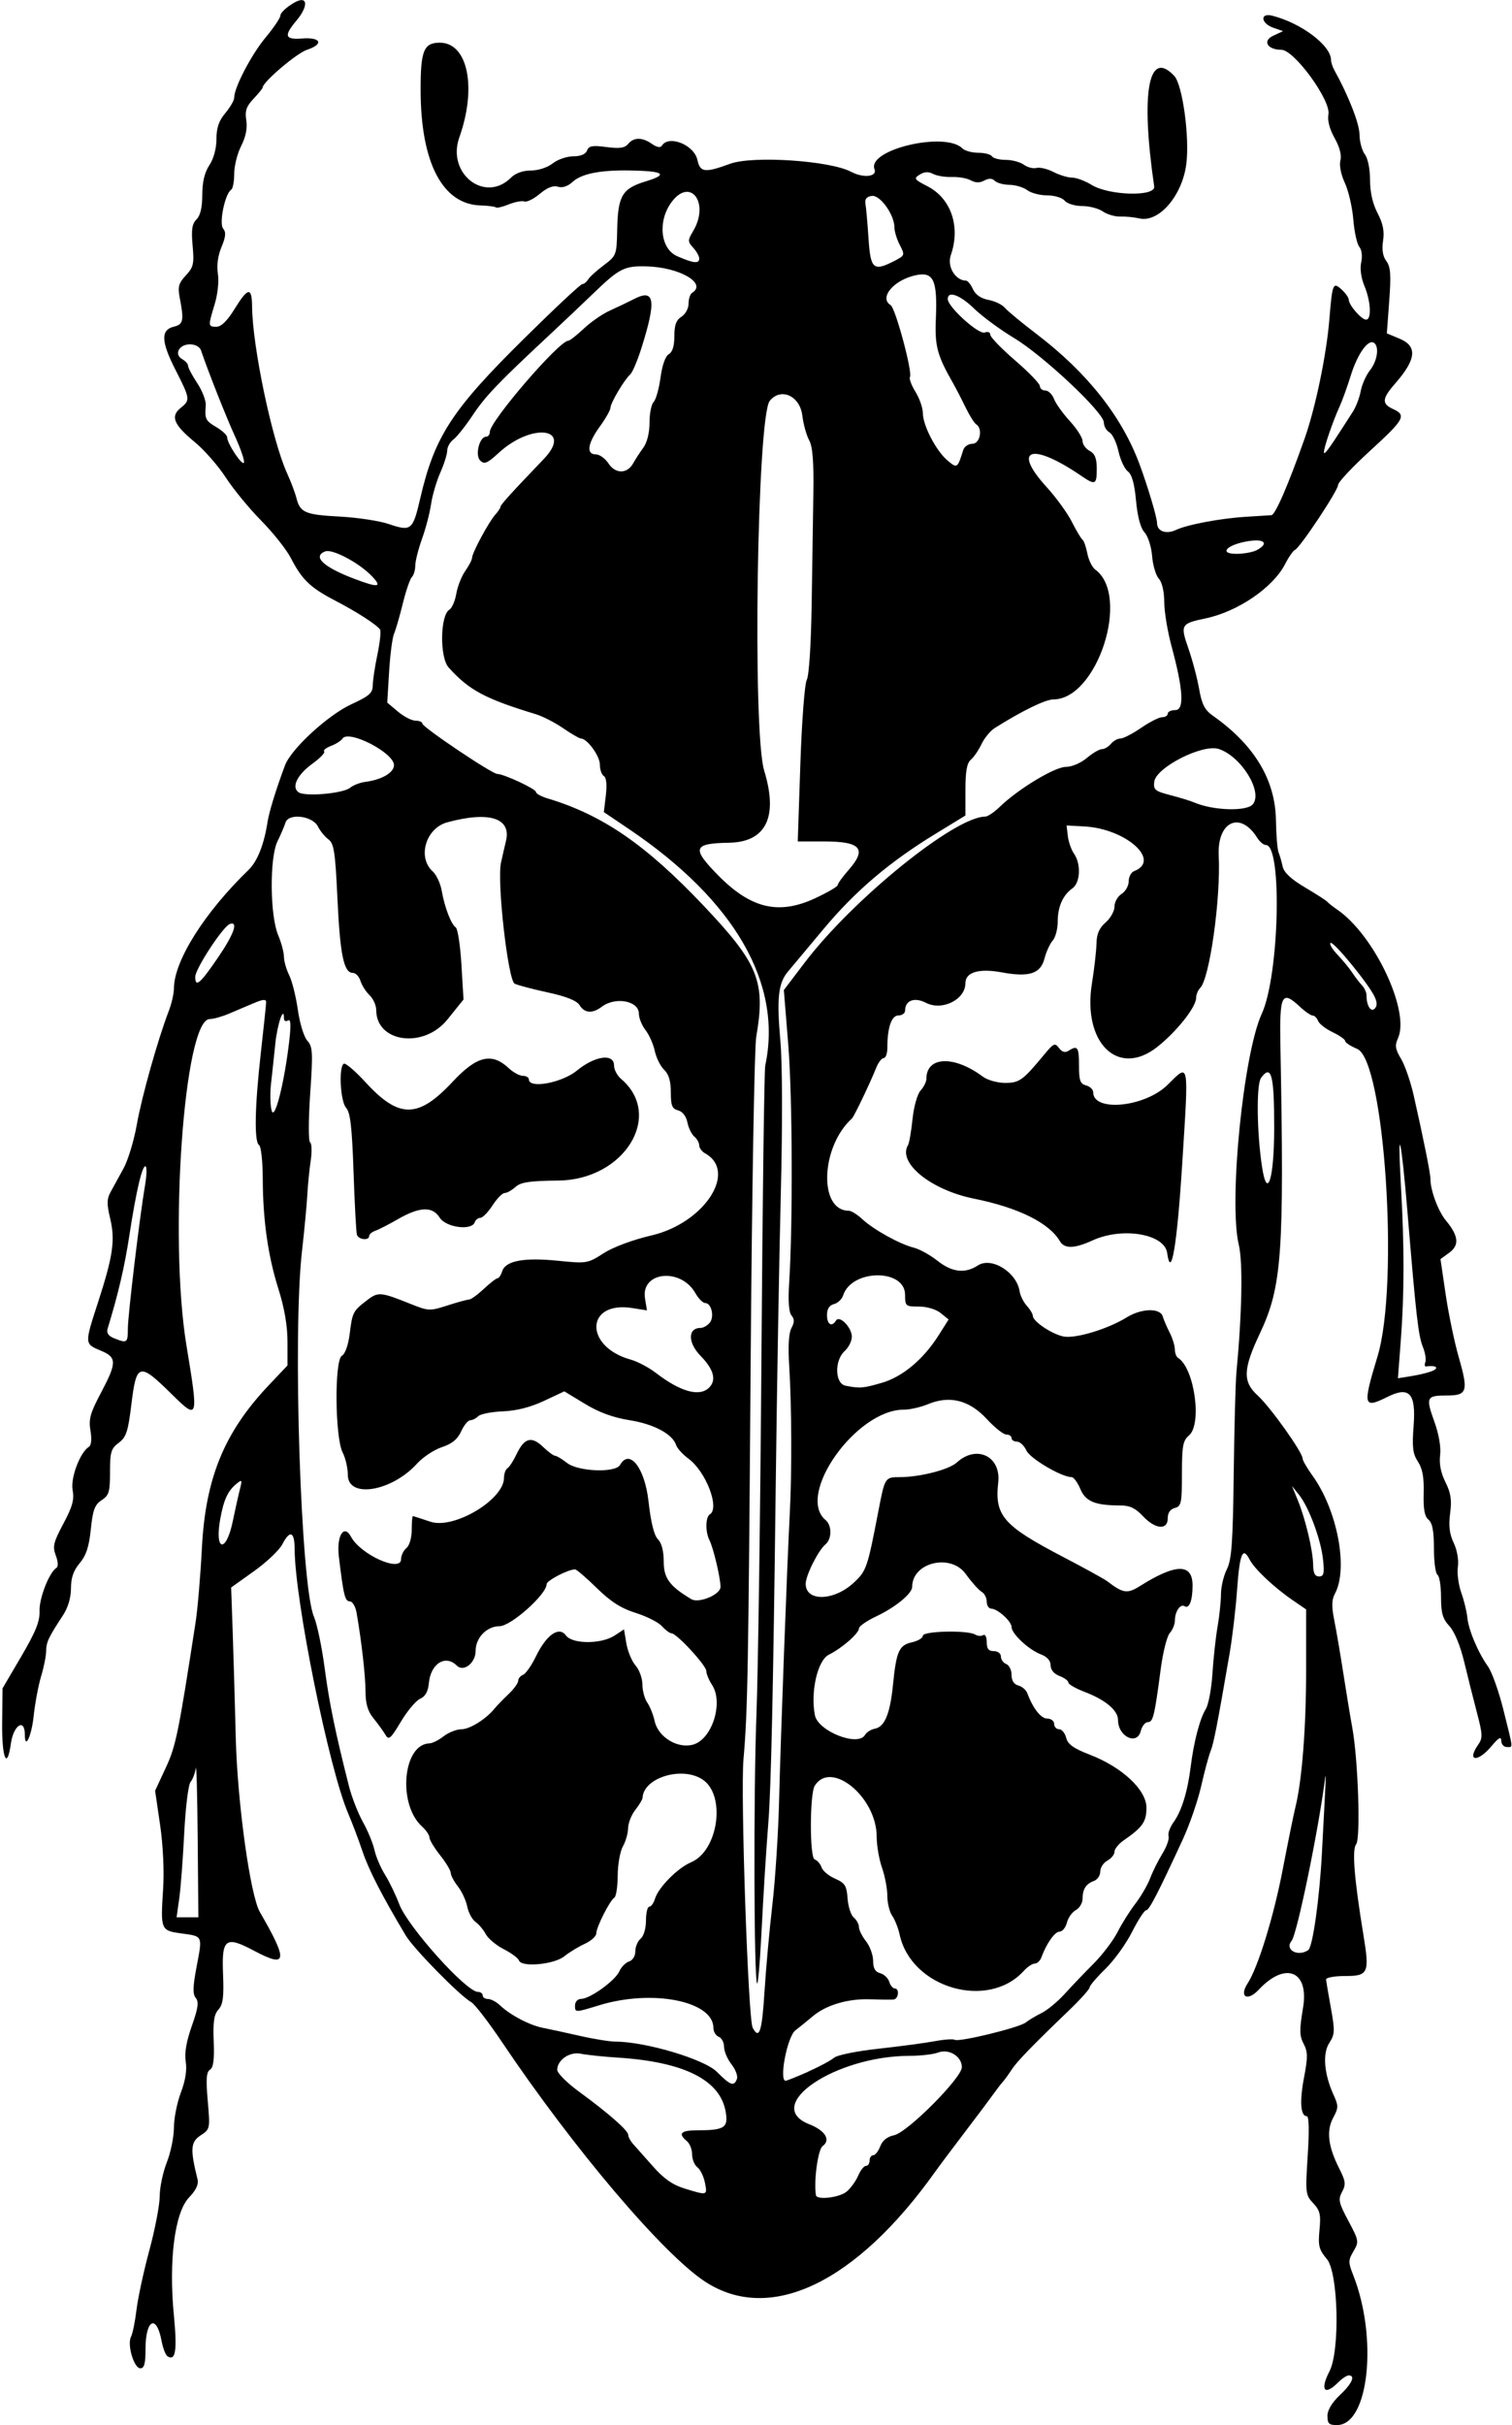 <?xml version="1.0" encoding="UTF-8"?>
<svg version="1.1" viewBox="0 0 399.38 640.31" xmlns="http://www.w3.org/2000/svg">
<path d="m350.62 637.91c0-1.536 1.187-3.526 3.281-5.501 3.22-3.037 4.199-5.217 2.344-5.217-0.516 0-1.781 0.844-2.812 1.875-3.607 3.607-4.83 1.995-2.259-2.977 2.806-5.426 2.327-26.026-0.688-29.61-2.101-2.497-2.358-3.507-1.956-7.687 0.392-4.083 0.141-5.154-1.659-7.071-2.035-2.166-2.094-2.682-1.451-12.614 0.422-6.51 0.334-10.355-0.236-10.355-1.67 0-1.946-3.876-0.728-10.264 1.017-5.337 0.998-6.731-0.118-8.861-1.111-2.121-1.135-3.652-0.15-9.518 1.636-9.734-4.646-12.302-11.685-4.777-3.013 3.221-5.29 1.939-2.95-1.66 2.752-4.231 6.868-17.59 9.269-30.077 1.388-7.219 2.891-14.602 3.341-16.406 1.74-6.95 2.84-21.01 2.84-36.3v-15.941l-3.516-2.413c-5.001-3.432-10.124-8.259-11.412-10.753-1.831-3.545-2.627-1.627-3.312 7.981-0.359 5.035-1.253 12.635-1.988 16.889-3.299 19.108-4.194 23.701-5.017 25.727-0.483 1.19-1.597 5.328-2.475 9.195-0.878 3.867-3.058 10.195-4.844 14.062-6.637 14.371-8.905 18.75-9.71 18.75-0.454 0-2.125 2.574-3.713 5.719-1.588 3.146-4.758 7.538-7.045 9.76s-4.158 4.415-4.158 4.873c0 0.458-2.392 3.132-5.316 5.943-10.039 9.652-13.905 13.646-15.309 15.82-0.773 1.197-1.831 2.653-2.351 3.234-0.52 0.581-1.574 1.951-2.344 3.044s-4.141 5.587-7.493 9.986c-3.352 4.399-6.938 9.185-7.969 10.634-20.896 29.366-43.59 40.229-60.733 29.072-11.085-7.214-34.797-35.155-53.681-63.255-3.585-5.335-7.246-10.09-8.134-10.565-2.855-1.528-15.197-14.08-17.294-17.588-6.298-10.538-9.767-17.279-11.432-22.219-1.029-3.054-2.735-7.567-3.791-10.029-5.088-11.864-14.092-56.325-14.139-69.819-0.016-4.654-1.256-5.116-3.271-1.22-0.786 1.521-4.145 4.703-7.465 7.071l-6.035 4.306 0.399 11.444c0.219 6.295 0.589 19.038 0.823 28.319 0.429 17.071 3.82 41.541 6.367 45.938 7.511 12.968 7.24 14.882-1.45 10.256-7.611-4.052-8.66-3.294-8.284 5.986 0.252 6.207 0.004 8.149-1.208 9.489-1.172 1.295-1.462 3.236-1.254 8.401 0.194 4.819-0.082 6.935-0.977 7.489-0.962 0.595-1.099 2.48-0.598 8.226 0.644 7.387 0.627 7.47-1.904 9.129-2.628 1.722-2.764 3.651-0.811 11.493 0.354 1.419-0.322 2.899-2.242 4.907-3.757 3.931-5.387 16.575-3.996 30.987 0.911 9.431 0.477 12.268-1.671 10.94-0.502-0.31-1.21-2.148-1.573-4.083-1.348-7.184-4.24-5.678-4.24 2.207 0 3.784-0.34 5.042-1.362 5.042-1.69 0-3.542-6.262-2.467-8.337 0.43-0.829 1.082-4.038 1.45-7.132 0.368-3.094 1.897-10.167 3.399-15.719 1.501-5.552 2.73-11.97 2.73-14.262 0-2.293 0.844-6.309 1.875-8.925s1.875-6.745 1.875-9.175c2.61e-4 -2.43 0.825-6.588 1.833-9.239 1.205-3.17 1.646-5.966 1.289-8.165-0.367-2.26 0.154-5.318 1.605-9.427 1.671-4.733 1.904-6.376 1.05-7.405-0.842-1.014-0.791-2.938 0.217-8.253 1.575-8.301 1.712-8.003-4.03-8.793-5.451-0.75-5.515-0.906-4.815-11.731 0.309-4.778-0.012-11.567-0.801-16.955l-1.317-8.986 2.798-6.014c2.686-5.773 3.342-8.969 7.907-38.5 0.53-3.43 1.279-12.289 1.664-19.688 0.956-18.376 5.925-30.459 17.603-42.808l4.997-5.285v-6.303c0-4.131-0.813-8.877-2.36-13.772-2.804-8.877-4.135-18.237-4.174-29.369-0.016-4.481-0.451-8.409-0.966-8.727-1.325-0.819-1.148-10.158 0.46-24.375 0.758-6.703 1.387-12.708 1.397-13.344 0.014-0.872-0.79-0.814-3.263 0.234-1.805 0.765-4.772 2.024-6.594 2.797-1.822 0.773-4.091 1.406-5.042 1.406-6.77 0-10.868 57.62-6.135 86.25 3.216 19.448 3.131 19.727-3.873 12.822-8.632-8.51-9.342-8.332-10.686 2.673-0.879 7.203-1.358 8.659-3.333 10.13-2.031 1.513-2.307 2.436-2.307 7.713 0 5.268-0.269 6.17-2.217 7.447-1.822 1.194-2.33 2.561-2.854 7.67-0.473 4.614-1.231 6.923-2.939 8.954-1.638 1.947-2.304 3.865-2.306 6.649-0.002 2.474-0.778 5.091-2.109 7.118-3.835 5.838-4.422 7.086-4.446 9.45-0.013 1.289-0.611 4.279-1.329 6.643-0.718 2.365-1.606 7.111-1.974 10.547-0.569 5.312-2.326 9.011-2.326 4.896 0-4.476-2.999-2.573-3.689 2.341-1.009 7.177-2.407 3.863-2.303-5.46l0.101-9.123 4.951-8.438c3.815-6.503 4.922-9.254 4.826-12-0.118-3.364 2.562-10.207 4.457-11.378 0.521-0.322 0.456-1.627-0.161-3.263-0.898-2.378-0.641-3.453 2.004-8.416 2.399-4.5 2.908-6.354 2.437-8.866-0.598-3.187 1.96-9.972 4.307-11.422 0.629-0.389 0.783-2.012 0.405-4.254-0.514-3.042-0.072-4.644 2.746-9.951 4.218-7.944 4.237-9.397 0.142-11.108-4.5-1.88-4.489-1.736-0.951-12.643 4.041-12.453 4.642-16.594 3.252-22.388-0.901-3.757-0.875-5.104 0.133-6.942 0.688-1.254 2.226-4.056 3.417-6.227 1.191-2.171 2.771-7.385 3.51-11.588 1.284-7.306 5.551-22.464 8.434-29.964 0.747-1.944 1.359-4.61 1.359-5.925 0-7.257 8.04-20.034 19.71-31.322 2.335-2.258 4.116-6.75 5.017-12.656 0.407-2.663 2.307-8.818 4.62-14.965 1.644-4.369 11.37-13.298 17.599-16.157 4.639-2.13 5.557-2.942 5.573-4.932 0.011-1.311 0.57-5.009 1.242-8.218 0.673-3.209 0.98-6.162 0.684-6.562-0.995-1.342-6.146-4.653-11.893-7.644-6.532-3.4-8.717-5.501-11.675-11.232-1.16-2.247-4.68-6.685-7.821-9.862-3.142-3.177-7.351-8.299-9.353-11.383s-5.691-7.294-8.197-9.357c-5.557-4.575-6.479-6.788-3.75-8.998 2.606-2.111 2.571-2.373-1.358-10.106-3.805-7.455-3.912-10.524-0.408-11.37 2.502-0.604 2.707-1.617 1.545-7.636-0.556-2.878-0.293-3.837 1.616-5.897 2.022-2.182 2.224-3.069 1.789-7.866-0.382-4.21-0.154-5.744 1.03-6.927 1.019-1.019 1.522-3.165 1.526-6.509 0.004-3.401 0.599-5.884 1.869-7.801 1.139-1.72 1.865-4.399 1.869-6.896 0.004-2.982 0.638-4.835 2.35-6.869 1.289-1.532 2.344-3.374 2.344-4.093 0-2.673 4.54-11.354 8.301-15.875 2.137-2.569 3.885-5.157 3.885-5.752 0-1.167 4.004-4.109 5.593-4.109 1.697 0 1.049 2.576-1.373 5.454-3.371 4.006-3.031 5.038 1.546 4.687 4.982-0.381 5.783 1.493 1.274 2.981-2.769 0.915-11.726 8.547-11.726 9.992 0 0.223-1.081 1.547-2.401 2.942-1.907 2.015-2.301 3.188-1.915 5.7 0.322 2.095-0.133 4.377-1.349 6.76-1.009 1.978-1.835 5.276-1.835 7.329s-0.364 3.957-0.809 4.232c-1.626 1.005-3.253 8.886-2.117 10.255 0.804 0.969 0.697 2.161-0.439 4.88-0.955 2.285-1.302 4.853-0.952 7.04 0.317 1.979-0.039 5.388-0.837 8.018-1.777 5.856-1.767 5.98 0.475 5.98 1.251 0 2.853-1.575 4.768-4.688 3.526-5.73 4.589-5.892 4.628-0.703 0.079 10.569 5.283 35.38 9.246 44.078 1.011 2.218 2.121 5.162 2.467 6.541 0.964 3.841 2.291 4.409 11.444 4.896 4.664 0.249 10.465 1.126 12.891 1.949 5.995 2.035 6.408 1.703 8.365-6.735 3.803-16.398 8.33-23.357 27.514-42.292 7.96-7.862 14.84-14.296 15.28-14.296 0.438 0 1.133-0.551 1.546-1.224 0.412-0.673 2.279-2.37 4.147-3.771 3.318-2.488 3.401-2.704 3.535-9.236 0.188-9.141 1.279-10.997 7.599-12.922 6.045-1.841 4.764-2.71-4.219-2.859-7.873-0.131-12.785 0.847-15.155 3.017-1.294 1.185-2.7 1.647-3.878 1.273-1.237-0.393-2.811 0.224-4.763 1.866-1.603 1.349-3.444 2.261-4.091 2.026-0.647-0.235-2.513 0.116-4.147 0.778-1.634 0.663-3.156 1.019-3.383 0.792-0.227-0.227-2.054-0.461-4.061-0.52-10.05-0.295-15.78-11.31-15.82-30.404-0.02-10.462 0.83-12.566 5.08-12.566 7.387 0 9.824 11.835 5.147 25.001-3.4 9.57 6.79 17.495 13.66 10.624 1.18-1.179 3.12-1.875 5.24-1.875 1.948 0 4.372-0.79 5.751-1.875 1.311-1.031 3.758-1.875 5.438-1.875 1.956 0 3.265-0.548 3.64-1.525 0.476-1.241 1.431-1.413 5.129-0.922 3.467 0.46 4.823 0.266 5.724-0.819 1.5-1.807 3.73-1.809 6.305-0.005 1.28 0.896 2.237 1.069 2.608 0.469 1.801-2.914 8.506-0.246 9.38 3.732 0.735 3.348 1.941 3.492 8.663 1.035 5.979-2.186 26.361-0.834 31.932 2.118 3.281 1.738 6.967 1.323 6.191-0.697-1.975-5.146 18.667-10.027 23.207-5.487 0.64 0.64 2.531 1.164 4.203 1.164 1.671 0 3.299 0.422 3.618 0.938 0.319 0.516 1.95 0.938 3.626 0.938 1.676 0 3.832 0.574 4.793 1.276 0.96 0.702 2.468 1.088 3.351 0.857 0.883-0.231 2.899 0.249 4.481 1.067 1.581 0.818 3.796 1.487 4.921 1.487s3.442 0.863 5.148 1.918c4.598 2.842 16.931 3.159 16.532 0.426-3.63-24.84-1.52-36.46 5.302-29.199 2.185 2.326 4.082 16.178 3.182 23.239-1.073 8.425-7.27 15.595-12.429 14.38-1.289-0.304-3.526-0.521-4.971-0.483-1.445 0.038-3.543-0.572-4.662-1.356-1.119-0.784-3.576-1.425-5.461-1.425-1.902 0-3.946-0.626-4.594-1.406-0.651-0.785-2.695-1.406-4.623-1.406-1.901 0-4.275-0.619-5.276-1.376-1.001-0.757-3.107-1.39-4.679-1.406-1.573-0.016-3.32-0.491-3.884-1.054-0.704-0.704-1.576-0.729-2.79-0.079-1.202 0.643-2.337 0.625-3.558-0.058-0.986-0.552-3.238-0.949-5.005-0.883s-3.998-0.3-4.958-0.814c-1.207-0.646-2.296-0.591-3.528 0.179-1.642 1.026-1.483 1.267 2.018 3.068 6.291 3.236 8.816 10.695 6.18 18.256-1.023 2.934 1.227 6.668 4.017 6.668 0.448 0 1.278 1.017 1.844 2.26 0.67 1.471 2.104 2.462 4.104 2.837 1.691 0.317 3.636 1.254 4.323 2.081 0.687 0.827 4.443 3.936 8.348 6.908 13.311 10.133 22.456 21.651 27.148 34.194 2.19 5.855 4.712 14.288 4.704 15.733-0.012 2.171 2.387 3.054 4.976 1.832 3.029-1.43 11.873-3.088 18.616-3.49 3.262-0.194 6.241-0.382 6.621-0.417 1.025-0.095 4.433-7.956 8.764-20.22 2.86-8.098 5.771-22.095 6.534-31.421 0.783-9.57 0.962-10.006 3.249-7.936 1.02 0.924 1.869 2.141 1.887 2.706 0.044 1.453 3.35 5.245 4.572 5.245 1.488 0 1.249-4.851-0.438-8.889-0.889-2.129-1.223-4.568-0.855-6.247 0.356-1.622 0.15-3.302-0.501-4.087-0.608-0.733-1.322-3.985-1.586-7.227-0.264-3.242-1.268-7.584-2.23-9.649-1.028-2.205-1.515-4.655-1.18-5.936 0.365-1.397-0.186-3.527-1.531-5.92-1.329-2.364-1.927-4.652-1.626-6.224 0.72-3.67-9.05-17.072-12.42-17.072-3.67 0-5.081-2.343-2.219-3.685l2.659-1.248-2.578-0.893c-3.302-1.143-3.591-4.006-0.321-3.186 7.649 1.92 15.556 7.862 15.556 11.691 0 0.603 0.405 1.829 0.9 2.724 3.753 6.79 6.605 14.084 6.63 16.958 0.016 1.881 0.649 4.238 1.406 5.239 0.807 1.066 1.376 3.869 1.376 6.768 0 3.219 0.695 6.282 1.989 8.764 1.439 2.761 1.841 4.777 1.452 7.295-0.361 2.338-0.077 4.093 0.863 5.352 1.123 1.503 1.274 3.579 0.768 10.483l-0.632 8.609 3.405 1.423c4.724 1.974 4.366 5.462-1.215 11.831-3.49 3.982-3.598 5.338-0.536 6.733 3.593 1.637 2.993 2.723-6.094 11.028-4.641 4.241-8.438 8.292-8.438 9.001 0 1.462-10.094 16.659-11.393 17.152-0.465 0.176-1.636 1.864-2.604 3.75-3.183 6.207-12.497 12.562-21.017 14.34-6.525 1.362-6.708 1.685-4.511 7.98 1.053 3.016 2.321 7.804 2.818 10.64 0.708 4.042 1.48 5.562 3.571 7.031 10.988 7.725 16.553 16.929 16.721 27.656 0.061 3.867 0.368 7.664 0.684 8.438 0.316 0.773 0.803 2.461 1.084 3.75 0.349 1.606 2.217 3.354 5.938 5.555 2.986 1.766 5.639 3.478 5.897 3.804 0.258 0.326 1.416 1.239 2.573 2.03 9.786 6.681 19.311 26.828 16.058 33.967-0.868 1.904-0.723 2.877 0.808 5.435 1.026 1.714 2.531 6.069 3.346 9.678 2.653 11.756 4.426 20.596 4.419 22.031-0.015 3.007 2.03 8.5 4.089 10.987 3.351 4.046 3.609 6.513 0.888 8.495l-2.324 1.693 1.373 9.335c0.755 5.134 2.311 12.599 3.457 16.589 2.591 9.024 2.253 10.089-3.197 10.089-5.351 0-5.568 0.465-3.235 6.952 1.186 3.299 1.767 6.706 1.504 8.821-0.283 2.274 0.197 4.694 1.412 7.119 1.427 2.847 1.705 4.697 1.237 8.222-0.438 3.302-0.179 5.442 0.944 7.81 0.904 1.906 1.361 4.528 1.099 6.309-0.247 1.676 0.152 4.735 0.886 6.798 0.735 2.062 1.458 5.016 1.607 6.562 0.32 3.318 2.816 9.234 5.475 12.977 1.041 1.465 2.891 6.695 4.112 11.621 2.628 10.608 2.544 9.621 0.812 9.621-0.773 0-1.418-0.738-1.431-1.641-0.019-1.228-0.668-0.872-2.578 1.415-3.668 4.39-6.636 4.064-3.518-0.387 1.223-1.746 1.187-2.697-0.317-8.412-0.932-3.544-2.455-9.608-3.384-13.475-1.03-4.289-2.552-7.965-3.902-9.426-1.781-1.927-2.213-3.427-2.213-7.679 0-2.906-0.422-5.545-0.938-5.863-0.516-0.319-0.938-3.456-0.938-6.972 0-4.594-0.404-6.727-1.434-7.583-1.041-0.864-1.391-2.777-1.275-6.979 0.115-4.181-0.305-6.496-1.511-8.337-1.373-2.096-1.575-3.801-1.137-9.594 0.639-8.447-1.14-10.39-6.889-7.522-6.426 3.206-6.622 2.417-2.654-10.67 5.777-19.05 1.862-78.18-5.377-81.204-1.739-0.726-3.161-1.659-3.161-2.072s-1.49-1.462-3.31-2.33c-1.821-0.868-3.553-2.212-3.85-2.986-0.297-0.774-0.935-1.408-1.418-1.408-0.483 0-2.02-1.063-3.415-2.362-4.772-4.443-5.376-3.222-5.119 10.345 1.04 54.896 0.417 63.598-5.435 75.972-4.446 9.402-4.564 12.715-0.583 16.338 3.344 3.043 11.881 15.018 11.881 16.665 0 0.487 1.183 2.531 2.63 4.542 6.552 9.109 9.477 24.5 5.915 31.123-0.872 1.621-0.917 3.363-0.181 7.031 0.538 2.682 1.631 9.095 2.43 14.252 0.799 5.156 1.842 11.484 2.318 14.062 1.555 8.423 2.251 29.371 1.024 30.849-1.125 1.355-0.486 9.268 1.938 23.995 1.643 9.98 1.284 10.781-4.824 10.781-2.877 0-5.114 0.415-5.06 0.938 0.053 0.516 0.635 3.927 1.294 7.582 1.076 5.968 1.033 6.895-0.418 9.11-1.836 2.802-1.403 8.214 1.095 13.71 1.334 2.934 1.326 3.465-0.091 6.096-1.836 3.409-1.341 7.569 1.59 13.354 1.714 3.385 1.818 4.222 0.766 6.189-1.082 2.021-0.896 2.876 1.667 7.679 2.779 5.208 2.828 5.5 1.348 8.007-1.395 2.361-1.404 2.936-0.106 6.218 6.593 16.663 4.171 39.586-4.193 39.681-2.151 0.025-2.578-0.37-2.578-2.377zm-126.97-59.26c1.061-0.891 2.423-2.78 3.027-4.198 0.604-1.418 1.529-2.578 2.055-2.578 0.527 0 0.958-0.633 0.958-1.406 0-0.773 0.432-1.406 0.961-1.406 0.528 0 1.365-1.064 1.859-2.364 0.584-1.535 1.86-2.556 3.639-2.912 3.502-0.7 17.916-15.162 17.916-17.975 0-2.852-3.409-4.957-6.269-3.87-1.26 0.479-4.603 0.871-7.428 0.871-19.766 0-39.135 13.146-26.615 18.064 4.236 1.664 5.755 4.149 3.531 5.775-1.23 0.899-2.365 9.213-1.768 12.958 0.216 1.354 6.224 0.646 8.134-0.958zm-37.449-2.323c-0.329-1.676-1.226-3.515-1.992-4.088-0.766-0.572-1.394-2.103-1.394-3.401s-0.633-2.885-1.406-3.527c-2.365-1.963-1.591-2.812 2.578-2.825 7.399-0.024 8.412-0.661 7.705-4.846-1.426-8.441-10.923-13.226-28.496-14.355-3.905-0.251-8.288-0.711-9.741-1.022-2.95-0.631-6.265 1.623-6.265 4.26 0 0.85 2.567 3.421 5.703 5.714 7.896 5.771 13.047 10.297 13.047 11.465 0 0.541 0.61 1.652 1.355 2.469 0.745 0.817 3.107 3.476 5.25 5.91 2.771 3.148 5.154 4.811 8.255 5.762 6.095 1.869 6.068 1.877 5.402-1.515zm8.452-27.394c0.291-0.758-0.355-2.503-1.436-3.876-1.081-1.374-1.965-3.45-1.965-4.615s-0.633-2.36-1.406-2.657c-0.773-0.297-1.406-1.347-1.406-2.333 0-7.118-16.147-10.306-30.234-5.971-6.203 1.909-6.328 1.912-6.328 0.139 0-1.086 0.656-1.821 1.641-1.84 2.366-0.045 8.979-4.821 10.07-7.272 0.511-1.149 1.671-2.324 2.578-2.612 0.947-0.3 1.649-1.446 1.649-2.689 0-1.191 0.633-2.691 1.406-3.333 0.808-0.67 1.406-2.715 1.406-4.802 0-1.999 0.393-3.635 0.874-3.635 0.481 0 1.16-0.949 1.51-2.109 0.9-2.987 5.983-8.122 9.514-9.612 7.201-3.038 9.278-17.657 3.102-21.826-5.406-3.649-15.675-0.546-15.904 4.805-0.019 0.434-0.877 1.862-1.909 3.173s-1.89 3.487-1.908 4.835c-0.018 1.348-0.636 3.506-1.373 4.795-0.737 1.289-1.355 4.745-1.373 7.679-0.018 2.934-0.411 5.569-0.874 5.855-1.198 0.741-4.785 7.825-4.785 9.451 0 0.751-1.371 1.992-3.047 2.758-1.676 0.766-4.102 2.245-5.391 3.287-2.698 2.18-11.362 2.978-11.987 1.104-0.206-0.617-2.008-1.955-4.006-2.974-1.998-1.019-4.135-2.801-4.75-3.959s-1.839-2.619-2.72-3.245c-0.881-0.626-1.865-2.453-2.187-4.06-0.321-1.607-1.432-3.999-2.468-5.316s-1.883-2.912-1.883-3.545-1.266-2.744-2.812-4.69-2.812-4.048-2.812-4.671c0-0.623-0.887-1.935-1.971-2.916-6.49-5.873-5.065-21.741 1.971-21.945 0.773-0.022 2.461-0.866 3.75-1.874 1.289-1.008 3.412-1.843 4.718-1.854 2.242-0.02 6.488-2.69 8.777-5.52 0.57-0.704 2.196-2.38 3.614-3.724s2.578-2.938 2.578-3.541c0-0.603 0.579-1.319 1.286-1.591 0.707-0.271 2.232-2.448 3.388-4.836 2.782-5.748 6.101-8.066 7.943-5.548 1.696 2.318 9.32 2.329 12.846 0.019l2.481-1.625 0.632 3.738c0.347 2.056 1.443 4.674 2.434 5.817 0.992 1.143 1.803 3.397 1.803 5.008s0.579 3.761 1.286 4.778c0.708 1.017 1.581 3.204 1.942 4.861 0.925 4.252 6.078 7.391 10.197 6.212 4.98-1.426 8.031-11.072 4.977-15.734-0.84-1.282-1.527-2.939-1.527-3.684 0-1.467-7.841-9.963-9.195-9.963-0.455 0-1.59-0.842-2.521-1.872-0.932-1.03-4.056-2.611-6.942-3.514-3.857-1.207-6.58-2.947-10.273-6.565-2.764-2.708-5.349-4.923-5.745-4.923-1.844 0-7.511 2.956-7.511 3.918 0 2.669-9.423 11.072-12.422 11.077-3.379 6e-3 -6.328 3.051-6.328 6.534 0 3.192-3.18 5.665-4.976 3.87-2.978-2.978-6.882-0.539-7.37 4.604-0.214 2.257-0.931 3.55-2.304 4.153-1.096 0.482-3.385 3.202-5.085 6.045-2.735 4.573-3.208 4.971-4.1 3.452-0.555-0.944-1.958-2.881-3.118-4.305-1.534-1.881-2.114-3.83-2.128-7.14-0.017-4.16-1.025-13.04-2.353-20.724-0.293-1.695-1.095-3.047-1.808-3.047-1.264 0-1.648-1.573-2.878-11.785-0.662-5.499 1.34-8.766 3.219-5.254 2.536 4.738 13.213 9.508 13.213 5.903 0-0.968 0.633-2.285 1.406-2.927 0.808-0.67 1.406-2.715 1.406-4.802 0-1.999 0.136-3.635 0.302-3.635 0.166 0 2.239 0.66 4.606 1.467 6.176 2.104 19.467-5.802 19.467-11.58 0-1.08 0.411-2.217 0.912-2.528 0.502-0.31 1.589-1.99 2.416-3.733 2.037-4.293 3.941-4.823 6.954-1.937 1.362 1.305 2.809 2.373 3.215 2.373 0.406 0 1.811 0.844 3.122 1.875 2.947 2.318 12.821 2.702 14.037 0.546 2.486-4.408 6.527 0.755 7.514 9.602 0.623 5.578 1.472 9.004 2.482 10.014 0.984 0.984 1.535 3.109 1.535 5.921 3e-5 4.359 1.562 6.483 7.284 9.902 1.995 1.192 7.716-1.204 7.716-3.231 0-2.36-1.877-10.29-2.923-12.35-1.112-2.189-1.048-6.093 0.111-6.81 2.671-1.651-1.018-11.273-5.628-14.682-1.535-1.135-3.01-2.754-3.278-3.599-0.924-2.911-5.86-5.552-12.3-6.58-4.346-0.694-8.088-2.064-11.799-4.318l-5.434-3.301-5.39 2.53c-3.553 1.668-7.247 2.606-10.838 2.751-2.997 0.121-5.928 0.701-6.516 1.288-0.587 0.587-1.54 1.067-2.117 1.067-0.577 0-1.653 1.32-2.391 2.933-0.957 2.092-2.416 3.287-5.091 4.17-2.062 0.681-5.016 2.635-6.562 4.344-6.705 7.404-18.281 9.293-18.281 2.983 0-1.8-0.615-4.463-1.368-5.917-2.034-3.934-2.201-24.421-0.208-25.536 0.865-0.484 1.693-2.809 2.068-5.81 0.713-5.706 0.868-6.006 4.577-8.855 2.948-2.264 3.559-2.212 11.531 0.982 4.702 1.884 5.058 1.899 9.717 0.394 2.66-0.859 5.232-1.562 5.717-1.562 0.484 0 2.229-1.264 3.877-2.808s3.284-2.81 3.636-2.812c0.352-3e-3 0.904-0.835 1.226-1.85 0.875-2.758 5.719-3.677 14.646-2.777 7.68 0.774 7.912 0.737 12.132-1.971 2.558-1.642 7.695-3.552 12.673-4.713 13.914-3.245 22.795-16.825 14.163-21.656-0.865-0.484-1.573-1.441-1.573-2.125 0-0.685-0.582-1.728-1.293-2.318-0.711-0.59-1.534-2.275-1.827-3.743-0.326-1.629-1.284-2.866-2.457-3.172-1.584-0.414-1.923-1.256-1.923-4.773 0-2.963-0.54-4.783-1.766-5.947-0.971-0.922-2.081-3.154-2.466-4.958-0.385-1.805-1.489-4.287-2.453-5.517-0.964-1.23-1.753-3.188-1.753-4.353 0-3.382-6.199-4.534-9.789-1.819-2.475 1.872-4.54 1.729-5.874-0.407-0.756-1.211-3.463-2.295-8.429-3.375-4.023-0.875-7.945-1.91-8.716-2.3-1.761-0.89-4.712-26.917-3.619-31.917 0.394-1.805 0.987-4.394 1.317-5.754 1.474-6.076-4.424-7.95-15.516-4.932-5.655 1.539-7.94 9.237-3.843 12.946 0.98 0.887 2.052 3.167 2.382 5.067 0.761 4.386 2.482 8.891 3.715 9.726 0.525 0.356 1.201 4.785 1.503 9.844l0.548 9.197-4.262 5.292c-6.249 7.759-18.793 6.084-18.793-2.509 0-1.232-0.791-2.995-1.759-3.917-0.967-0.922-2.05-2.626-2.407-3.787-0.357-1.16-1.263-2.109-2.014-2.109-2.383 0-3.371-4.757-4.064-19.579-0.578-12.371-0.916-14.599-2.377-15.667-0.936-0.685-2.181-2.21-2.766-3.39-1.418-2.86-7.791-3.625-8.588-1.03-0.287 0.934-1.232 3.143-2.102 4.909-2.123 4.312-2.015 19.585 0.174 24.794 0.839 1.99 1.526 4.56 1.526 5.71 0 1.147 0.623 3.334 1.384 4.86 0.761 1.526 1.79 5.643 2.287 9.148 0.505 3.563 1.607 7.151 2.5 8.138 1.429 1.579 1.509 3.059 0.76 14.055-0.471 6.911-0.482 12.509-0.026 12.791 0.446 0.275 0.52 2.45 0.165 4.832s-0.759 6.44-0.896 9.018c-0.137 2.578-0.775 9.328-1.418 15-2.486 21.939-0.315 88.25 3.155 96.365 0.835 1.954 2.115 8.074 2.844 13.601 1.212 9.191 2.825 17.028 6.421 31.195 0.729 2.873 2.386 7.123 3.682 9.444s2.671 5.655 3.056 7.408 1.631 4.675 2.77 6.493 2.836 5.329 3.773 7.801c2.256 5.956 17.695 23.161 20.784 23.161 0.691 0 1.257 0.422 1.257 0.938 0 0.516 0.633 0.938 1.406 0.938 0.773 0 2.184 0.738 3.134 1.641 2.756 2.616 7.842 5.286 11.397 5.982 1.805 0.353 6.234 1.314 9.843 2.135 3.609 0.821 7.828 1.496 9.375 1.501 7.907 0.024 23.361 4.633 26.688 7.961 3.624 3.624 4.522 3.946 5.306 1.902zm-100.38-222.92c-0.198-0.645-0.598-8.09-0.888-16.545-0.408-11.886-0.851-15.731-1.954-16.949-1.538-1.7-2.025-10.791-0.624-11.657 0.441-0.273 3.013 1.917 5.716 4.867 8.873 9.681 13.921 9.657 23.039-0.111 6.387-6.843 10.337-7.79 14.839-3.561 1.172 1.101 2.843 2.003 3.712 2.003 0.869 0 1.58 0.422 1.58 0.938 0 2.538 8.722 0.93 12.717-2.344 4.764-3.904 9.783-4.582 9.783-1.322 0 1.077 0.826 2.659 1.836 3.516 11.387 9.655 0.894 26.682-16.553 26.862-7.589 0.078-9.925 0.427-11.324 1.693-0.969 0.877-2.253 1.595-2.852 1.595-0.599 0-2.042 1.471-3.207 3.27s-2.61 3.275-3.212 3.281c-0.602 7e-3 -1.266 0.527-1.475 1.157-0.769 2.307-7.606 1.416-9.265-1.207-1.929-3.049-5.297-2.91-11.134 0.458-2.32 1.339-4.957 2.691-5.859 3.003-0.902 0.313-1.641 0.942-1.641 1.397 0 1.279-2.825 0.979-3.232-0.344zm119.19 220.97c2.962-1.31 6.033-2.953 6.824-3.651 0.808-0.713 5.955-1.763 11.751-2.396 5.672-0.62 12.352-1.512 14.844-1.981 2.492-0.47 4.88-0.638 5.305-0.375 1.099 0.679 17.066-3.212 18.757-4.571 0.773-0.622 2.652-1.745 4.174-2.496 1.522-0.751 4.264-3.018 6.094-5.037 1.829-2.019 5.257-5.605 7.616-7.969 2.359-2.364 5.224-6.137 6.367-8.385s3.264-5.623 4.715-7.5c1.451-1.877 3.2-4.889 3.888-6.694 0.688-1.805 2.159-4.758 3.27-6.562s1.826-3.85 1.59-4.545c-0.237-0.695 0.378-2.382 1.365-3.75 2.097-2.904 3.686-8.089 4.497-14.674 0.798-6.472 2.444-12.741 3.974-15.135 0.707-1.105 1.498-5.324 1.758-9.375 0.26-4.051 0.874-9.658 1.364-12.46 0.49-2.802 0.891-6.639 0.891-8.528 0-1.889 0.696-4.828 1.546-6.532 1.277-2.561 1.594-6.939 1.821-25.222 0.152-12.168 0.475-24.233 0.719-26.811 1.48-15.643 1.726-29.062 0.617-33.685-2.7-11.253 1.206-50.437 6.081-61.003 4.617-10.009 5.459-44.531 1.086-44.531-0.608 0-1.643-0.859-2.299-1.909-4.486-7.184-10.616-4.319-10.167 4.752 0.559 11.307-2.398 32.402-4.891 34.895-0.591 0.591-1.075 1.771-1.075 2.622 0 2.425-5.122 8.887-10.27 12.956-10.32 8.158-19.782-1.031-17.253-16.756 0.622-3.866 1.162-8.613 1.202-10.55 0.051-2.531 0.731-4.095 2.415-5.56 1.289-1.121 2.344-3.013 2.344-4.205s0.844-2.694 1.875-3.338c1.031-0.644 1.875-2.137 1.875-3.319s0.645-2.395 1.432-2.697c7.259-2.786-2.159-11.214-13.186-11.8l-4.653-0.247 0.329 2.789c0.181 1.534 0.919 3.632 1.641 4.662 1.889 2.696 1.663 7.662-0.415 9.136-2.545 1.806-3.899 4.87-3.899 8.824 0 1.927-0.597 4.17-1.326 4.984-0.73 0.814-1.699 2.932-2.155 4.706-1.038 4.044-4.047 5.021-11.32 3.676-5.992-1.108-9.574-0.046-9.574 2.838 0 4.351-6.144 7.415-10.426 5.201-3.023-1.563-5.511-0.638-5.511 2.049 0 0.71-0.791 1.292-1.758 1.292-1.838 0-2.93 3.188-2.93 8.555 0 1.482-0.431 2.695-0.958 2.695s-1.422 1.16-1.989 2.578c-1.637 4.09-5.828 12.845-6.396 13.359-8.29 7.508-8.87 24.375-0.839 24.375 0.645 0 2.251 1.003 3.568 2.228 2.968 2.761 9.915 6.607 13.589 7.523 1.516 0.378 4.319 1.924 6.229 3.437 3.88 3.073 7.311 3.479 10.689 1.266 3.615-2.369 10.276 1.763 11.054 6.857 0.172 1.124 1.027 2.834 1.901 3.8 0.874 0.966 1.589 2.171 1.589 2.678 0 1.416 4.899 4.716 8.018 5.401 3.097 0.68 11.725-1.912 16.796-5.046 3.869-2.391 8.807-2.522 9.481-0.252 0.268 0.902 1.099 2.835 1.846 4.295 0.747 1.46 1.358 3.439 1.358 4.398 0 0.959 0.385 1.982 0.856 2.273 4.3 2.658 6.394 17.461 2.894 20.458-1.62 1.387-1.875 2.766-1.875 10.14 0 7.746-0.173 8.58-1.875 9.025-1.213 0.317-1.875 1.279-1.875 2.725 0 3.208-3.297 2.917-6.562-0.578-1.944-2.081-3.474-2.812-5.884-2.812-6.738 0-9.25-1.028-10.641-4.357-0.72-1.71-1.75-3.12-2.3-3.12-2.641 0-10.977-4.904-11.944-7.027-0.588-1.291-1.712-2.348-2.496-2.348-0.784 0-1.426-0.422-1.426-0.938 0-0.516-0.624-0.938-1.387-0.938-0.763 0-3.094-1.852-5.181-4.116-4.577-4.965-9.801-6.279-15.499-3.898-1.911 0.799-4.801 1.452-6.422 1.452-12.574 0-28.55 22.572-20.629 29.146 1.697 1.408 1.675 5.005-0.04 6.428-1.904 1.58-5.218 8.193-5.218 10.412 0 4.754 7.461 4.571 12.71-0.313 3.351-3.117 3.59-3.82 6.559-19.249 1.638-8.513 1.703-8.612 5.584-8.612 5.293 0 12.998-1.972 15.051-3.853 5.231-4.791 11.733-1.662 10.951 5.269-0.988 8.764 1.298 11.387 17.113 19.641 5.672 2.96 10.945 5.867 11.719 6.459 4.134 3.165 5.272 3.335 8.543 1.278 9.571-6.02 13.957-6.076 13.957-0.178 0 3.944-0.866 6.225-2.078 5.476-1.157-0.715-2.576 1.363-2.595 3.802-7e-3 0.991-0.614 2.467-1.347 3.281-0.733 0.814-1.806 5.066-2.383 9.449-1.645 12.482-2.027 14.062-3.401 14.062-0.706 0-1.549 1.055-1.872 2.344-0.98 3.905-6.01 1.487-6.01-2.89 0-2.564-3.317-5.338-8.96-7.493-2.291-0.875-4.165-1.966-4.165-2.424 0-0.458-1.055-1.234-2.344-1.724-1.448-0.55-2.344-1.626-2.344-2.812 0-1.235-0.921-2.269-2.578-2.895-3.191-1.206-7.734-5.439-7.734-7.208 0-1.517-3.659-4.819-5.391-4.866-0.645-0.017-1.172-0.854-1.172-1.86s-0.602-2.166-1.339-2.578c-0.736-0.412-2.637-2.543-4.225-4.734-3.97-5.481-14.124-3.022-14.124 3.421 0 1.767-4.385 5.379-9.42 7.76-2.535 1.198-4.617 2.63-4.626 3.182-0.022 1.346-4.452 5.226-7.96 6.972-2.969 1.478-4.876 9.7-3.698 15.947 0.8 4.245 11.394 8.443 13.236 5.245 0.412-0.716 1.59-1.459 2.618-1.652 2.592-0.486 4.02-3.953 4.782-11.607 0.88-8.844 1.602-10.459 5.013-11.208 1.578-0.347 2.87-1.124 2.871-1.728 2e-3 -1.252 11.883-1.518 13.826-0.309 0.645 0.401 1.594 0.468 2.109 0.149 0.532-0.329 0.938 0.459 0.938 1.82 0 1.774 0.488 2.399 1.875 2.399 1.059 0 1.875 0.625 1.875 1.436 0 0.79 0.633 1.679 1.406 1.975 0.773 0.297 1.406 1.589 1.406 2.871 0 1.505 0.634 2.497 1.788 2.799 0.984 0.257 2.049 1.167 2.367 2.022 1.502 4.034 3.605 6.71 5.271 6.71 1.003 0 1.824 0.633 1.824 1.406 0 0.773 0.587 1.406 1.305 1.406 0.718 0 1.561 1.02 1.873 2.267 0.431 1.717 1.943 2.797 6.236 4.453 8.547 3.297 14.96 9.29 14.96 13.978 0 3.753-0.981 5.165-6.004 8.643-1.338 0.926-2.433 2.283-2.433 3.014 0 0.731-0.844 1.781-1.875 2.333-1.031 0.552-1.875 1.846-1.875 2.875s-0.738 2.144-1.641 2.477c-2.143 0.791-3.015 2.14-3.033 4.694-7e-3 1.142-0.81 2.502-1.782 3.022-0.972 0.52-2.035 2.012-2.362 3.314-0.327 1.303-1.196 2.369-1.932 2.369-1.257 0-3.454 3.106-4.807 6.797-0.331 0.902-1.12 1.641-1.753 1.641-0.633 0-1.933 0.863-2.888 1.919-9.457 10.449-29.727 4.545-32.796-9.552-0.377-1.731-1.264-3.98-1.972-4.997-0.708-1.017-1.286-3.39-1.286-5.273 0-1.883-0.633-5.217-1.406-7.409-0.773-2.192-1.406-5.89-1.406-8.218 0-10.449-12.083-20.339-16.372-13.4-1.321 2.138-1.351 18.899-0.034 19.404 0.734 0.282 1.567 1.243 1.85 2.136 0.283 0.893 1.882 2.225 3.551 2.96 2.633 1.159 3.074 1.855 3.321 5.248 0.157 2.151 0.895 4.418 1.641 5.037 0.746 0.619 1.356 1.745 1.356 2.503 0 0.758 0.844 2.451 1.875 3.762s1.875 3.632 1.875 5.157c0 1.97 0.534 2.914 1.844 3.256 1.014 0.265 2.097 1.28 2.407 2.256 0.31 0.976 0.956 1.774 1.437 1.774 1.329 0 1.045 2.796-0.298 2.924-0.645 0.062-3.492 0.035-6.328-0.058-5.769-0.19-11.544 1.539-15.025 4.499-1.275 1.084-3.342 2.761-4.592 3.726-2.13 1.644-4.368 13.283-2.553 13.283 0.305 0 2.978-1.072 5.94-2.382zm94.825-216.18c-0.713-5.03-11.846-6.889-19.703-3.29-4.779 2.189-7.427 2.255-8.623 0.212-2.837-4.844-10.987-8.88-22.683-11.234-11.411-2.297-20.258-9.485-17.429-14.16 0.312-0.516 0.843-3.588 1.181-6.827 0.349-3.352 1.27-6.615 2.138-7.574 0.838-0.926 1.524-2.309 1.524-3.072 0-5.969 7.289-6.262 14.892-0.599 1.249 0.93 3.854 1.665 5.902 1.665 3.797 0 4.671-0.636 10.431-7.6 2.378-2.874 2.745-3.029 3.804-1.608 0.804 1.079 1.597 1.304 2.525 0.717 2.384-1.508 2.759-0.98 2.759 3.891 0 3.987 0.31 4.856 1.875 5.266 1.031 0.27 1.875 1.084 1.875 1.81 0 5.292 13.65 3.939 19.623-1.944 5.819-5.731 5.624-6.768 3.894 20.752-1.359 21.609-2.939 30.967-3.984 23.595zm-106.34 194.92c0.355-5.816 1.282-16.059 2.059-22.763 0.777-6.703 1.582-19.148 1.788-27.656 0.394-16.227 2.111-62.312 2.829-75.938 0.557-10.567 0.484-28.531-0.156-38.562-0.34-5.323-0.142-8.793 0.578-10.138 0.825-1.542 0.829-2.364 0.016-3.344-0.706-0.85-0.917-3.826-0.612-8.612 0.997-15.633 0.868-49.239-0.242-62.929l-1.165-14.366 5.468-7.197c12.786-16.829 39.706-38.603 47.727-38.603 0.655 0 2.383-1.161 3.84-2.58 4.772-4.646 14.52-10.545 17.427-10.545 1.582 0 3.957-1.003 5.55-2.344 1.532-1.289 3.334-2.344 4.005-2.344 0.671 0 1.745-0.633 2.387-1.406 0.642-0.773 1.778-1.406 2.524-1.406 0.746 0 3.196-1.266 5.445-2.812 2.248-1.547 4.75-2.812 5.559-2.812 0.809 0 1.472-0.422 1.472-0.938 0-0.516 0.896-0.938 1.991-0.938 2.435 0 2.118-5.383-0.993-16.875-1.047-3.867-1.911-9.107-1.92-11.645-0.01-2.791-0.579-5.235-1.44-6.187-0.783-0.865-1.58-3.556-1.771-5.979-0.194-2.458-1.075-5.21-1.994-6.226-1.069-1.182-1.858-4.12-2.248-8.377-0.412-4.497-1.094-6.929-2.169-7.744-0.863-0.653-1.978-3.052-2.48-5.333-0.501-2.28-1.573-4.516-2.381-4.968-0.808-0.452-1.47-1.624-1.47-2.603 0-2.633-15.958-17.632-23.754-22.327-3.693-2.224-8.418-5.705-10.501-7.734-3.725-3.631-7.014-4.819-6.977-2.519 0.034 2.083 8.168 9.437 9.763 8.825 0.838-0.322 1.469-0.073 1.47 0.579 5.2e-4 0.628 2.943 3.674 6.538 6.768s6.548 6.152 6.562 6.797c0.013 0.645 0.668 1.172 1.454 1.172 0.786 0 1.808 0.995 2.27 2.211s2.348 3.853 4.191 5.859c1.843 2.006 3.352 4.372 3.355 5.256 3e-3 0.884 0.848 2.059 1.879 2.611 1.391 0.744 1.875 1.963 1.875 4.721 0 4.261-0.364 4.415-4.219 1.788-13.022-8.874-18.282-7.114-9.037 3.025 2.506 2.749 5.516 6.896 6.688 9.216s2.431 4.43 2.796 4.688c0.365 0.258 0.943 1.9 1.284 3.649 0.341 1.749 1.28 3.663 2.088 4.254 9.4 6.873 0.528 34.284-11.097 34.284-2.069 0-8.366 3.079-15.456 7.556-1.16 0.733-2.735 2.649-3.498 4.259-0.764 1.609-2.029 3.458-2.812 4.108-1.033 0.857-1.424 3.041-1.424 7.953v6.771l-7.905 4.831c-12.202 7.456-21.181 15.092-29.587 25.158-4.228 5.064-8.468 10.133-9.421 11.264-2.529 3-2.964 7.04-1.969 18.252 0.535 6.032 0.581 22.016 0.114 40.312-0.425 16.674-1.032 51.622-1.349 77.661-0.642 52.784-1.215 79.033-1.921 88.125-0.68 8.758-1.226 17.537-1.941 31.213-0.345 6.597-0.817 11.804-1.05 11.572-0.841-0.841-0.964-50.311-0.177-70.91 0.443-11.602 1.04-54.422 1.327-95.156 0.286-40.734 0.736-75.071 1-76.303 4.621-21.577-8.017-43.536-35.891-62.365l-6.738-4.551 0.525-4.436c0.333-2.809 0.139-4.674-0.528-5.086-0.579-0.358-1.053-1.727-1.053-3.042 0-2.257-3.32-6.822-4.987-6.857-0.423-9e-3 -2.54-1.235-4.706-2.725-2.165-1.49-5.405-3.154-7.2-3.699-13.423-4.073-17.654-6.339-23.054-12.342-2.397-2.665-2.247-13.805 0.206-15.26 0.676-0.401 1.496-2.299 1.823-4.219 0.327-1.92 1.398-4.633 2.381-6.03 0.983-1.397 1.787-2.957 1.787-3.466 0-1.273 4.429-9.498 6.121-11.367 0.759-0.838 1.379-1.774 1.379-2.079 0-0.523 2.579-3.37 11.44-12.626 7.865-8.216-3.051-9.724-11.876-1.641-3.077 2.819-3.833 3.133-4.919 2.047-1.425-1.425-0.2-6.296 1.583-6.296 0.528 0 0.961-0.57 0.961-1.266-0.01-2.8 18.3-24.06 20.71-24.06 0.389 0 2.23-1.436 4.091-3.192 1.861-1.755 4.95-3.896 6.864-4.757 1.914-0.861 4.867-2.271 6.562-3.135 5.331-2.714 5.78 0.455 1.835 12.958-1.058 3.352-2.403 6.516-2.99 7.031-1.548 1.36-5.208 7.537-5.208 8.791 0 0.588-1.266 2.817-2.812 4.952-3.246 4.481-3.654 7.351-1.045 7.351 0.972 0 2.475 1.081 3.341 2.401 1.84 2.808 4.945 2.786 6.515-0.047 0.568-1.025 1.772-2.875 2.674-4.111 1.007-1.379 1.641-3.936 1.641-6.62 0-2.405 0.49-4.864 1.09-5.463 0.599-0.599 1.417-3.5 1.816-6.446 0.445-3.278 1.295-5.674 2.192-6.176 0.966-0.541 1.465-2.163 1.465-4.766 0-2.931 0.482-4.248 1.875-5.118 1.04-0.65 1.875-2.186 1.875-3.451 0-1.254 0.422-2.541 0.938-2.86 4.005-2.475-3.26-6.725-11.93-6.979-5.947-0.174-7.267 0.489-14.113 7.087-2.95 2.843-8.317 7.923-11.926 11.288-13.311 12.409-16.649 15.905-20.006 20.947-1.888 2.836-4.17 5.707-5.072 6.381-0.902 0.674-1.641 1.991-1.641 2.928 0 0.936-0.825 3.567-1.833 5.846-1.008 2.279-2.104 6.024-2.436 8.322-0.332 2.298-1.405 6.41-2.386 9.136-0.98 2.726-1.783 5.912-1.783 7.078s-0.405 2.526-0.899 3.02c-0.494 0.494-1.571 3.637-2.391 6.984-0.821 3.347-1.86 6.929-2.309 7.96-0.449 1.031-1.039 5.547-1.31 10.036l-0.493 8.161 2.836 2.386c1.56 1.312 3.647 2.386 4.639 2.386 0.992 0 1.803 0.348 1.803 0.774 0 0.93 18.395 13.289 19.778 13.289 1.723 0 10.222 3.957 10.222 4.759 0 0.428 1.371 1.19 3.047 1.694 14.575 4.38 25.961 12.206 41.275 28.373 14.488 15.294 16.378 20.013 13.863 34.611-0.483 2.802-1.147 41.797-1.476 86.657-0.594 81.024-0.784 91.472-1.889 104.06-0.806 9.181 1.228 68.653 2.425 70.888 1.754 3.277 2.475 1.045 3.131-9.688zm143.61-10.824c1.191-0.804 3.024-13.926 3.632-26.001 0.234-4.641 0.601-11.602 0.816-15.469 0.215-3.867 0.206-5.555-0.021-3.75-1.663 13.263-7.39 41.044-8.816 42.762-1.94 2.337 1.618 4.33 4.389 2.458zm-293.34-29.52c-0.098-11.473-0.324-19.805-0.502-18.516-0.178 1.289-0.801 2.924-1.385 3.634-0.588 0.715-1.335 6.774-1.677 13.594-0.339 6.767-0.93 14.519-1.314 17.226l-0.698 4.922h5.754l-0.178-20.859zm297.25-73.594c-0.555-5.277-3.725-13.82-6.349-17.109l-1.87-2.344 1.538 3.75c2.04 4.975 4.024 13.326 4.066 17.109 0.024 2.175 0.47 3.047 1.559 3.047 1.261 0 1.444-0.773 1.057-4.453zm-287.98-10.14c0.633-3.064 1.473-6.836 1.867-8.383 0.658-2.583 0.584-2.704-0.897-1.483-2.286 1.883-3.317 4.096-4.258 9.13-1.622 8.68 1.501 9.379 3.287 0.736zm125.83-35.28c1.976-1.976 1.218-4.794-2.245-8.341-3.44-3.523-3.436-7.409 7e-3 -7.409 0.692 0 1.767-0.613 2.388-1.361 1.295-1.56 0.458-5.198-1.198-5.207-0.61-3e-3 -1.777-1.181-2.594-2.618-3.873-6.811-14.455-5.695-13.303 1.403l0.513 3.159-3.833-0.613c-12.42-1.986-12.827 10.19-0.455 13.607 1.784 0.492 4.785 2.08 6.67 3.529 6.514 5.005 11.524 6.378 14.051 3.852zm45.57-1.234c5.522-1.605 11.03-6.215 15.067-12.61l2.607-4.129-2.1-1.701c-1.23-1-3.63-1.71-5.75-1.71-3.5 0-3.646-0.124-3.646-3.094 0-6.974-14.149-6.832-16.369 0.164-0.312 0.984-1.398 2.006-2.412 2.272-1.236 0.323-1.844 1.284-1.844 2.914 0 2.477 1.266 3.238 2.381 1.433 0.927-1.5 4.181 1.831 4.181 4.28 0 1.129-0.844 2.817-1.875 3.75-2.78 2.516-2.624 8.632 0.234 9.182 3.822 0.736 4.587 0.675 9.523-0.76zm145.87-3.35c1.382-0.79 0.244-1.328-2.076-0.983-0.368 0.055-0.456-0.455-0.196-1.134 0.26-0.678-0.024-2.466-0.631-3.973-1.219-3.023-1.803-8.097-4.032-35.009-1.704-20.567-2.782-25.118-1.776-7.497 0.902 15.797 0.893 28.418-0.029 40.563l-0.772 10.172 4.053-0.668c2.229-0.368 4.686-1.03 5.46-1.472zm-344.99-10.94c0.006-3.58 3.159-29.851 4.56-38.002 0.424-2.468 0.489-4.661 0.143-4.875-0.856-0.529-2.5 6.446-4.307 18.268-1.265 8.28-2.91 15.326-5.743 24.6-0.339 1.111 0.209 1.915 1.718 2.519 3.431 1.374 3.622 1.241 3.628-2.509zm302.8-53.15c0-13.931-0.755-16.777-3.475-13.089-1.274 1.727-1.124 14.531 0.276 23.581 1.381 8.932 3.199 2.971 3.199-10.492zm-260.16-22.91c0.493-4.304 0.392-5.799-0.359-5.335-0.574 0.36-1.044 0.12-1.044-0.53 0-3.65-1.762 1.496-2.292 6.695-0.342 3.352-0.851 8.113-1.132 10.582-0.281 2.469-0.204 5.633 0.17 7.031 0.782 2.918 3.399-7.443 4.657-18.437zm286.7-11.57c-1.522-3.328-10.857-14.741-11.653-14.249-0.392 0.242 0.424 1.634 1.812 3.093 1.389 1.459 3.158 3.61 3.931 4.78 0.773 1.17 1.934 2.679 2.578 3.352 0.645 0.673 1.172 1.853 1.172 2.621 0 2.705 1.131 4.544 2.162 3.513 0.675-0.675 0.675-1.632-2e-3 -3.11zm-305.55-10.35c4.236-6.209 5.467-9.669 3.168-8.903-1.785 0.595-9.158 11.843-9.158 13.972 0 2.912 1.288 1.822 5.989-5.069zm157.69-15.66c3.306-1.53 6.018-3.112 6.026-3.516 8e-3 -0.403 1.274-2.162 2.812-3.907 4.987-5.658 3.345-7.607-6.411-7.607h-6.958l0.687-20.391c0.383-11.374 1.133-21.22 1.697-22.266 0.589-1.093 1.126-9.301 1.288-19.688 0.153-9.797 0.356-23.086 0.451-29.531 0.125-8.451-0.185-12.372-1.114-14.062-0.708-1.289-1.518-4.217-1.799-6.506-0.643-5.228-5.677-7.502-8.604-3.887-3.352 4.139-4.605 87.38-1.471 97.644 3.744 12.258 0.5 18.869-9.339 19.033-9.452 0.158-9.874 1.435-2.84 8.583 8.654 8.793 15.981 10.541 25.575 6.101zm115.67-24.838c2.721-3.279-3.042-12.642-8.991-14.605-4.249-1.402-16.59 4.862-17.044 8.652-0.253 2.11 0.201 2.489 4.219 3.525 2.476 0.638 5.346 1.521 6.377 1.962 4.989 2.135 13.832 2.402 15.439 0.466zm-238.43-4.37c0.811-0.673 2.588-1.365 3.949-1.538 4.38-0.555 7.631-2.445 7.629-4.435-3e-3 -3.29-12.082-9.48-13.626-6.982-0.34 0.549-1.69 1.406-3 1.905-1.31 0.498-2.127 1.161-1.815 1.473 0.312 0.312-1.07 1.753-3.072 3.203-4.069 2.948-5.655 6.233-3.664 7.593 1.742 1.19 11.781 0.29 13.598-1.218zm5.707-55.901c-3.352-3.493-10.403-7.227-12.285-6.505-3.463 1.329-0.534 4.116 7.558 7.192 6.533 2.483 7.618 2.325 4.727-0.687zm233.75-6.83c3.291-1.761 2.105-3.065-2.171-2.387-5.699 0.904-8.027 3.358-3.186 3.358 1.949 0 4.36-0.437 5.357-0.97zm-77.513-26.451c0.285-0.902 1.375-1.641 2.422-1.641 2.028 0 2.805-4.02 0.994-5.14-0.501-0.31-1.772-2.338-2.825-4.508-1.053-2.17-2.516-5-3.251-6.289-4.24-7.436-4.881-9.827-4.573-17.05 0.429-10.049-0.584-12.405-4.978-11.581-5.953 1.117-10.196 5.97-6.965 7.966 1.275 0.788 5.842 17.784 5.101 18.983-0.265 0.428 0.392 2.192 1.46 3.919s1.941 4.238 1.941 5.579c0 3.252 3.485 9.971 6.488 12.509 2.59 2.189 2.638 2.157 4.186-2.747zm-192.38-3.65c-2.342-5.12-7.156-17.286-8.94-22.602-0.334-0.992-1.5-1.64-2.954-1.64-2.893 0-4.264 2.656-2.02 3.913 0.853 0.477 1.551 1.278 1.551 1.779 0 0.501 1.089 2.557 2.42 4.568 1.331 2.012 2.339 4.639 2.24 5.839-0.299 3.618-0.084 4.056 2.84 5.783 1.547 0.914 2.812 2.115 2.812 2.67 0 1.642 4.078 7.746 4.443 6.65 0.184-0.553-0.893-3.686-2.393-6.963zm292.81-2.6c0.522-0.815 1.631-2.536 2.464-3.825 0.833-1.289 1.774-3.749 2.09-5.467 0.316-1.718 1.422-4.2 2.458-5.517 1.975-2.511 2.503-6.335 1.002-7.263-1.533-0.948-4.334 3.032-6.071 8.627-0.922 2.971-2.256 6.667-2.963 8.214-1.771 3.872-4.147 10.794-4.143 12.071 3e-3 0.916 1.284-0.781 5.164-6.839zm-118.55-43.703c2.704-1.398 2.739-1.506 1.36-4.172-0.778-1.505-1.415-3.578-1.415-4.605 0-3.385-3.782-8.666-5.981-8.352-1.406 0.201-1.893 0.833-1.665 2.159 0.178 1.031 0.539 5.144 0.802 9.14 0.533 8.078 1.3 8.726 6.899 5.831zm-51.62-0.6c0-0.604-0.714-1.887-1.586-2.85-1.49-1.646-1.49-1.916 0-4.437 4.399-7.447-0.779-14.297-5.738-7.59-3.696 5-2.944 12.296 1.469 14.245 4.301 1.9 5.855 2.068 5.855 0.633z"/>
</svg>
